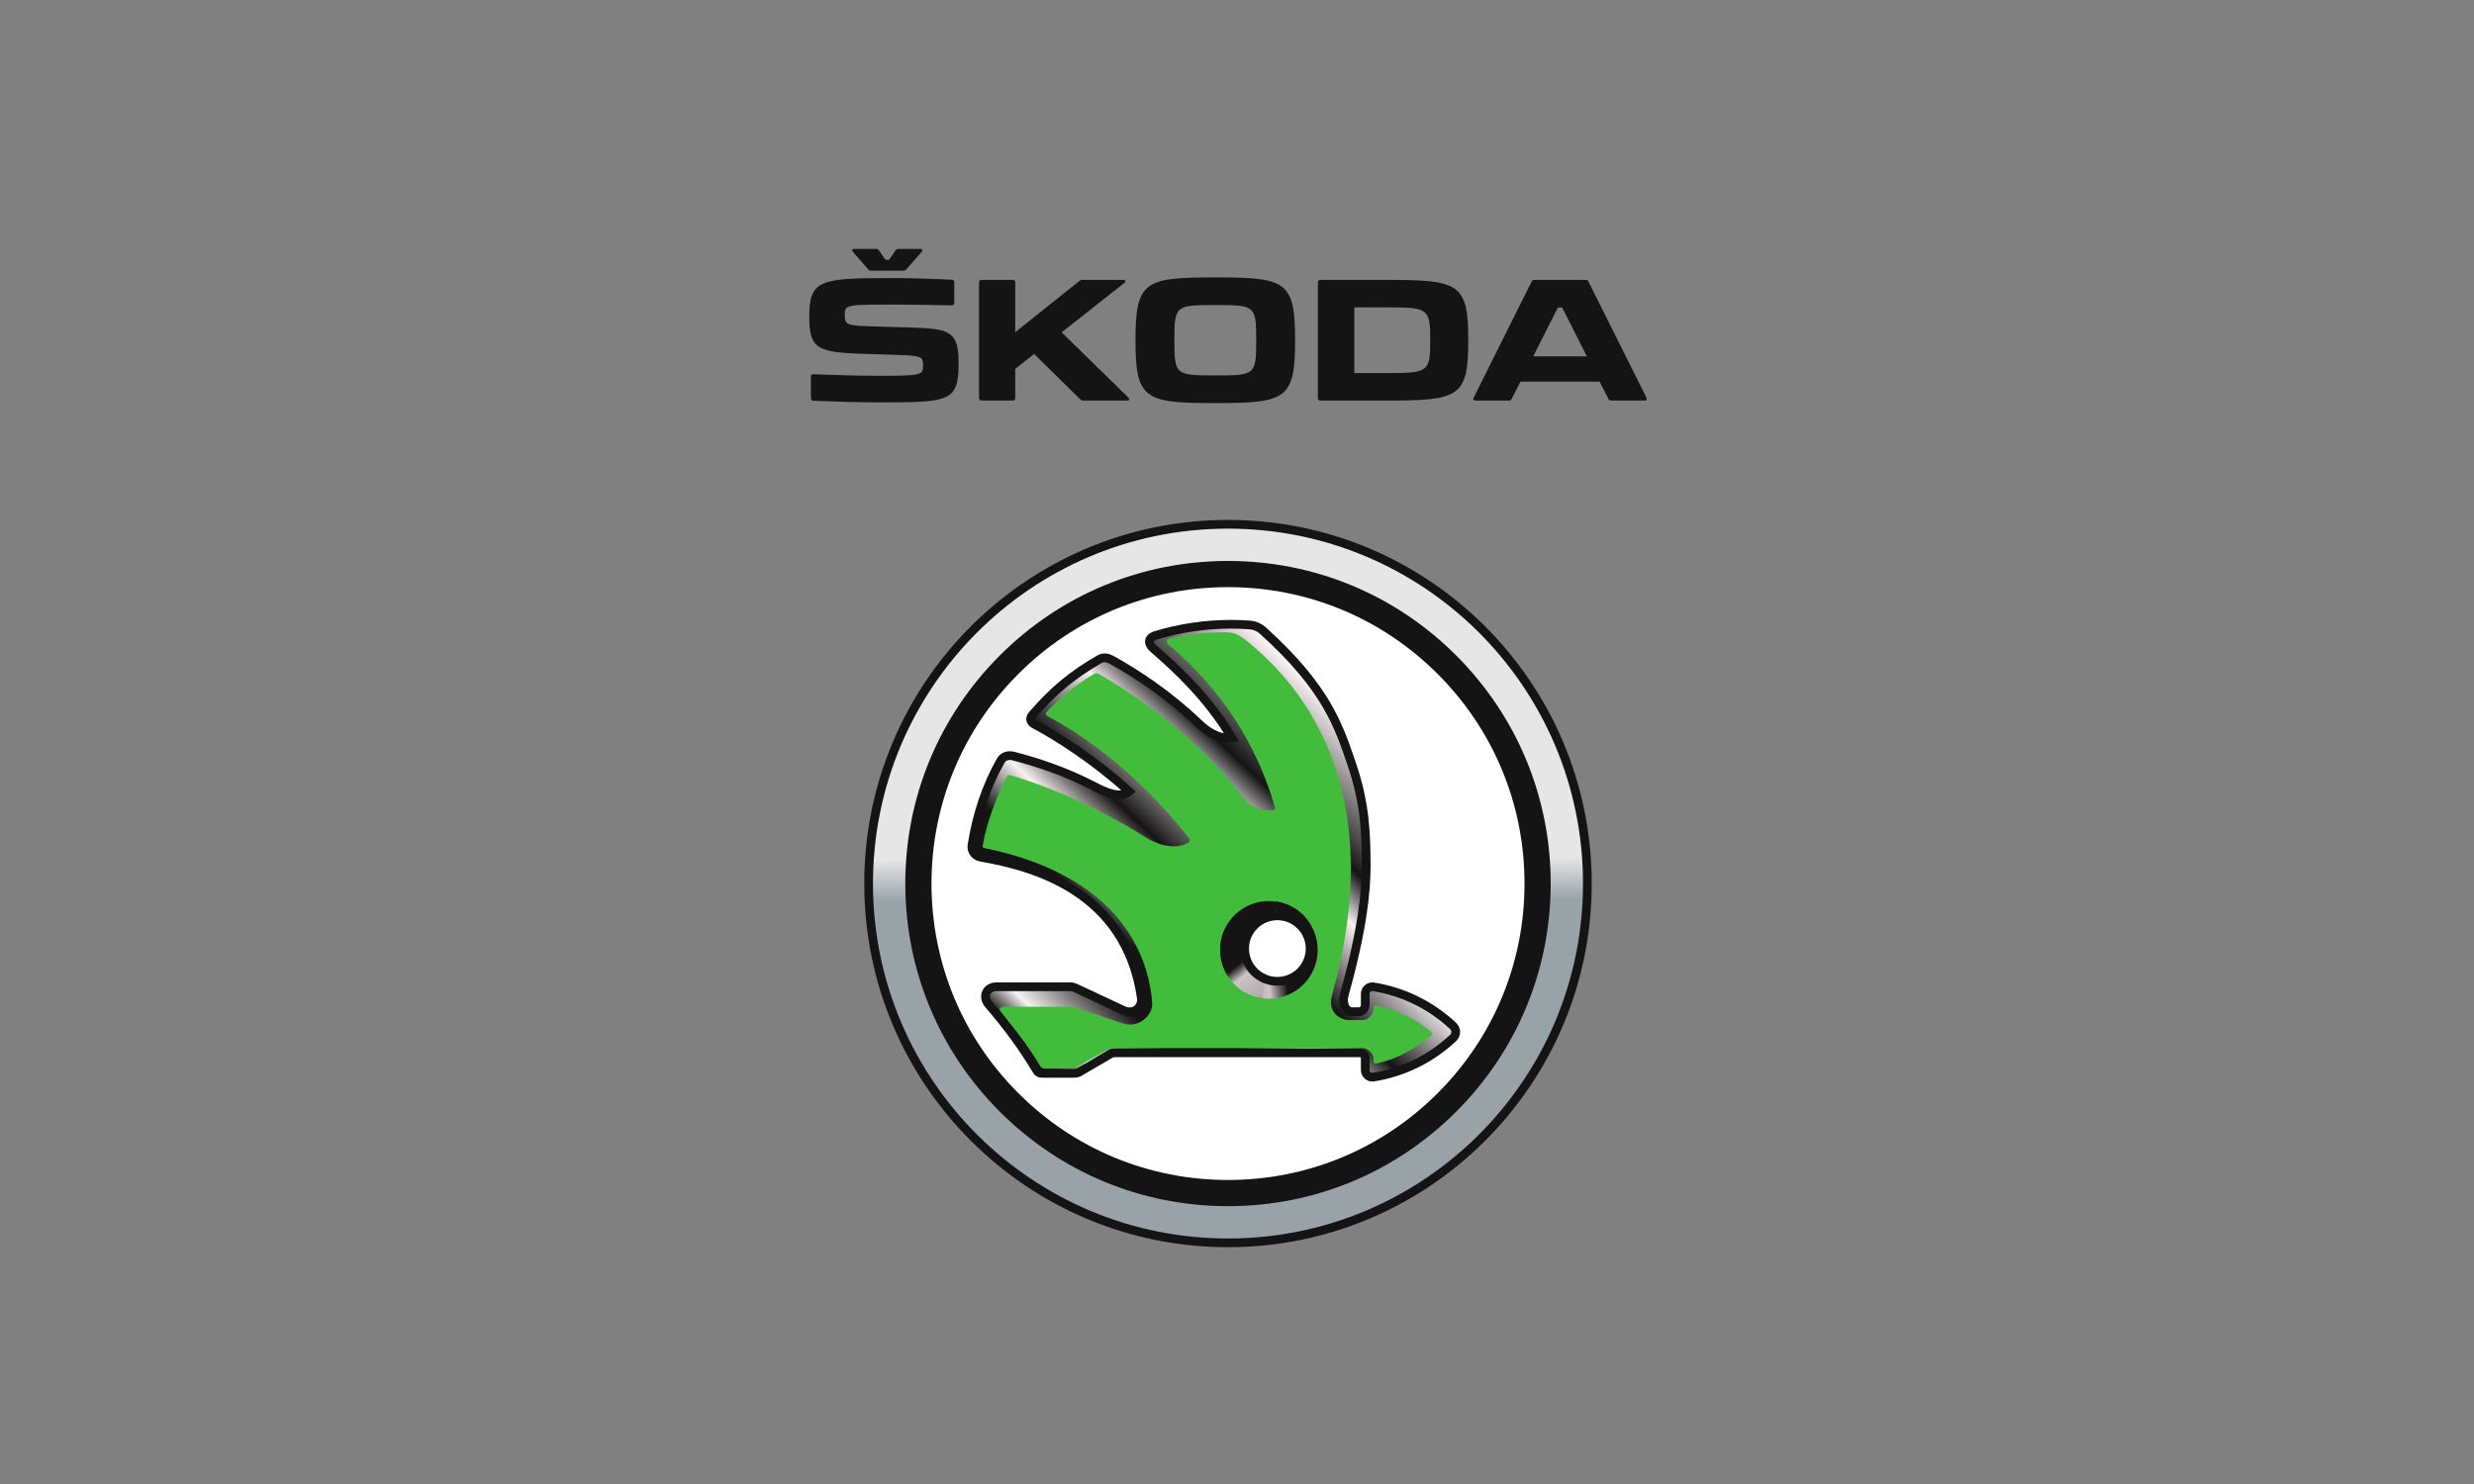 <svg xmlns="http://www.w3.org/2000/svg" width="160" height="96" viewBox="0 0 160 96" fill="none"><rect x="0" y="0" width="160" height="96" fill="#808080" stroke="none"/><path fill-rule="evenodd" clip-rule="evenodd" d="M73.436 21.955V22.064C73.436 25.846 74.055 26.075 78.597 26.075C83.139 26.075 83.757 25.846 83.757 22.052V21.955C83.757 18.173 83.139 17.945 78.597 17.945C74.055 17.945 73.436 18.173 73.436 21.955ZM55.165 16.298L56.152 17.424C56.206 17.488 56.261 17.511 56.347 17.511H58.418C58.505 17.511 58.559 17.488 58.613 17.424L59.6 16.298C59.686 16.199 59.654 16.102 59.513 16.102H58.115C58.027 16.102 57.973 16.134 57.919 16.199L57.497 16.807H57.268L56.846 16.199C56.792 16.134 56.737 16.102 56.64 16.102H55.253C55.11 16.102 55.08 16.199 55.165 16.298ZM68.661 21.5L72.976 25.717C73.084 25.815 73.04 25.912 72.899 25.912H70.058C69.972 25.912 69.918 25.89 69.853 25.826L66.883 22.898L65.658 23.863V25.749C65.658 25.858 65.604 25.912 65.496 25.912H63.479C63.371 25.912 63.316 25.858 63.316 25.749V18.27C63.316 18.162 63.371 18.107 63.479 18.107H65.495C65.604 18.107 65.658 18.162 65.658 18.27V21.49L69.799 18.183C69.864 18.129 69.918 18.107 69.994 18.107L72.638 18.107C72.79 18.107 72.835 18.216 72.715 18.302L68.661 21.5ZM89.721 18.107H85.396C85.288 18.107 85.232 18.162 85.232 18.27V25.749C85.232 25.858 85.288 25.912 85.396 25.912H89.721C94.35 25.912 94.957 25.684 94.957 22.041V21.977C94.957 18.334 94.35 18.107 89.721 18.107ZM102.735 18.227L106.475 25.717C106.529 25.836 106.486 25.912 106.356 25.912H104.199C104.112 25.912 104.047 25.88 104.014 25.792L103.451 24.687H98.334L97.769 25.792C97.738 25.88 97.672 25.912 97.586 25.912L95.427 25.912C95.299 25.912 95.254 25.836 95.309 25.717L99.049 18.227C99.082 18.14 99.146 18.107 99.234 18.107H102.551C102.637 18.107 102.703 18.14 102.735 18.227ZM81.242 21.955V22.064C81.242 24.254 81.155 24.286 78.597 24.286C76.038 24.286 75.951 24.254 75.951 22.064V21.955C75.951 19.766 76.038 19.733 78.597 19.733C81.155 19.733 81.242 19.766 81.242 21.955ZM92.497 22.064V21.955C92.497 19.95 92.333 19.884 89.733 19.884H87.586V24.134H89.733C92.333 24.134 92.497 24.069 92.497 22.064ZM102.626 23.051H99.158L100.751 19.895H101.033L102.626 23.051ZM56.703 26.03C55.621 26.03 53.746 25.976 52.597 25.923C52.499 25.912 52.445 25.858 52.445 25.749V24.362C52.445 24.254 52.499 24.199 52.608 24.21C52.732 24.214 52.857 24.219 52.983 24.223C54.17 24.264 55.449 24.308 56.694 24.308C59.643 24.308 59.698 24.276 59.698 23.635C59.698 23.169 59.675 23.018 58.428 22.974L55.762 22.888C52.792 22.791 52.337 22.519 52.337 20.47C52.337 18.075 53.085 17.988 57.724 17.988C58.906 17.988 60.553 18.042 61.561 18.097C61.658 18.107 61.714 18.162 61.714 18.27V19.593C61.714 19.701 61.658 19.755 61.551 19.755C60.531 19.733 58.601 19.701 57.995 19.701C54.797 19.701 54.635 19.701 54.635 20.319C54.635 20.915 54.657 21.055 55.99 21.099L58.895 21.187C61.399 21.262 61.995 21.424 61.995 23.451C61.995 26.02 61.431 26.03 56.703 26.03Z" fill="#141414"></path><path d="M79.337 33.916C92.173 33.872 102.615 44.241 102.659 57.077C102.703 69.913 92.334 80.355 79.498 80.399C66.662 80.444 56.22 70.074 56.176 57.238C56.131 44.402 66.501 33.96 79.337 33.916Z" fill="url(#paint0_linear_33_1003)" stroke="#141414" stroke-width="0.564" stroke-linecap="square"></path><path d="M79.418 78.027C73.843 78.027 68.603 75.856 64.661 71.914C60.719 67.973 58.548 62.731 58.548 57.158C58.548 51.583 60.719 46.342 64.661 42.401C68.603 38.459 73.843 36.288 79.418 36.288C84.993 36.288 90.234 38.459 94.175 42.401C98.117 46.342 100.288 51.583 100.288 57.158C100.288 62.731 98.117 67.972 94.175 71.914C90.234 75.856 84.993 78.027 79.418 78.027Z" fill="#141414"></path><path d="M79.418 76.333C74.296 76.333 69.48 74.338 65.859 70.717C62.236 67.095 60.242 62.279 60.242 57.158C60.242 52.036 62.236 47.22 65.859 43.599C69.48 39.977 74.296 37.982 79.418 37.982C84.54 37.982 89.356 39.977 92.977 43.599C96.6 47.22 98.594 52.036 98.594 57.158C98.594 62.279 96.6 67.095 92.977 70.717C89.356 74.338 84.54 76.333 79.418 76.333Z" fill="white"></path><path d="M93.975 66.37C92.558 65.039 90.77 64.149 88.823 63.839C88.545 63.796 88.294 64.01 88.294 64.291C88.294 64.52 88.294 64.768 88.294 64.998C88.294 65.208 88.133 65.446 87.922 65.446C87.769 65.446 87.617 65.45 87.463 65.446C86.92 65.438 86.821 64.771 86.93 64.378C88.088 60.227 88.37 57.71 88.357 55.877C88.343 53.928 88.294 51.987 87.415 49.417C86.57 46.945 85.797 44.525 81.711 40.825C81.433 40.575 81.153 40.453 80.779 40.426C80.377 40.398 80.049 40.384 79.64 40.384C77.944 40.384 76.307 40.633 74.76 41.097C74.181 41.272 74.268 41.675 74.586 41.949C76.128 43.269 78.22 45.252 79.663 47.729C78.749 47.818 78.051 47.31 77.464 46.748C75.536 44.912 73.528 43.603 71.933 42.708C71.655 42.552 71.382 42.487 71.106 42.645C69.348 43.667 68.164 44.629 66.768 46.248C66.531 46.523 66.685 46.737 66.917 46.861C68.443 47.669 70.832 49.204 73.023 51.198C72.576 51.574 71.869 51.45 70.843 50.913C68.871 49.877 66.976 49.28 65.529 48.908C65.22 48.829 64.888 48.916 64.728 49.193C63.802 50.802 63.163 52.727 62.861 54.679C62.803 55.054 63.058 55.386 63.432 55.451C66.804 56.041 72.814 57.625 73.812 64.549C73.898 65.155 73.346 65.688 72.62 65.347C71.607 64.872 70.595 64.398 69.582 63.923C69.476 63.874 69.355 63.832 69.239 63.832C67.608 63.832 66.093 63.832 64.463 63.832C63.784 63.832 63.505 64.481 63.946 64.987C65.095 66.309 66.148 67.736 67.048 69.248C67.128 69.382 67.219 69.434 67.375 69.434C68.07 69.434 68.766 69.434 69.46 69.434C69.602 69.434 69.723 69.401 69.846 69.328C70.501 68.944 71.156 68.561 71.813 68.177C71.935 68.104 72.056 68.106 72.198 68.106C77.225 68.106 82.619 68.106 87.912 68.106C88.123 68.106 88.294 68.242 88.294 68.453C88.294 68.71 88.294 68.968 88.294 69.226C88.294 69.507 88.545 69.721 88.823 69.678C90.77 69.367 92.558 68.477 93.975 67.147C94.201 66.937 94.201 66.579 93.975 66.37" fill="url(#paint1_linear_33_1003)"></path><path d="M93.975 66.37C92.558 65.039 90.77 64.149 88.823 63.839C88.545 63.796 88.294 64.01 88.294 64.291C88.294 64.52 88.294 64.768 88.294 64.998C88.294 65.208 88.133 65.446 87.922 65.446C87.769 65.446 87.617 65.45 87.463 65.446C86.92 65.438 86.821 64.771 86.93 64.378C88.088 60.227 88.37 57.71 88.357 55.877C88.343 53.928 88.294 51.987 87.415 49.417C86.57 46.945 85.797 44.525 81.711 40.825C81.433 40.575 81.153 40.453 80.779 40.426C80.377 40.398 80.049 40.384 79.64 40.384C77.944 40.384 76.307 40.633 74.76 41.097C74.181 41.272 74.268 41.675 74.586 41.949C76.128 43.269 78.22 45.252 79.663 47.729C78.749 47.818 78.051 47.31 77.464 46.748C75.536 44.912 73.528 43.603 71.933 42.708C71.655 42.552 71.382 42.487 71.106 42.645C69.348 43.667 68.164 44.629 66.768 46.248C66.531 46.523 66.685 46.737 66.917 46.861C68.443 47.669 70.832 49.204 73.023 51.198C72.576 51.574 71.869 51.45 70.843 50.913C68.871 49.877 66.976 49.28 65.529 48.908C65.22 48.829 64.888 48.916 64.728 49.193C63.802 50.802 63.163 52.727 62.861 54.679C62.803 55.054 63.058 55.386 63.432 55.451C66.804 56.041 72.814 57.625 73.812 64.549C73.898 65.155 73.346 65.688 72.62 65.347C71.607 64.872 70.595 64.398 69.582 63.923C69.476 63.874 69.355 63.832 69.239 63.832C67.608 63.832 66.093 63.832 64.463 63.832C63.784 63.832 63.505 64.481 63.946 64.987C65.095 66.309 66.148 67.736 67.048 69.248C67.128 69.382 67.219 69.434 67.375 69.434C68.07 69.434 68.766 69.434 69.46 69.434C69.602 69.434 69.723 69.401 69.846 69.328C70.501 68.944 71.156 68.561 71.813 68.177C71.935 68.104 72.056 68.106 72.198 68.106C77.225 68.106 82.619 68.106 87.912 68.106C88.123 68.106 88.294 68.242 88.294 68.453C88.294 68.71 88.294 68.968 88.294 69.226C88.294 69.507 88.545 69.721 88.823 69.678C90.77 69.367 92.558 68.477 93.975 67.147C94.201 66.937 94.201 66.579 93.975 66.37" stroke="#141414" stroke-width="0.563"></path><path fill-rule="evenodd" clip-rule="evenodd" d="M89.015 65.047C90.376 65.329 91.496 65.889 92.559 66.757V66.757C92.656 66.837 92.656 66.913 92.559 66.992C91.496 67.859 90.376 68.513 89.015 68.795C88.891 68.819 88.832 68.772 88.832 68.645V68.53C88.832 68.193 88.485 67.802 88.151 67.802C85.883 67.802 83.545 67.802 81.197 67.802C78.115 67.802 75.017 67.802 72.04 67.803C71.828 67.803 71.67 67.868 71.487 67.976C71.193 68.148 70.9 68.314 70.608 68.48C70.323 68.642 70.04 68.803 69.755 68.97C69.571 69.078 69.391 69.126 69.18 69.126C68.913 69.126 68.647 69.127 68.38 69.127C68.115 69.127 67.85 69.127 67.585 69.127C67.427 69.127 67.336 69.076 67.257 68.942C66.532 67.726 65.928 66.962 64.948 65.724C64.888 65.648 64.826 65.57 64.763 65.49C64.571 65.248 64.684 65.127 64.877 65.127C66.322 65.127 67.768 65.128 69.212 65.129C69.331 65.129 69.444 65.145 69.556 65.182C70.085 65.349 70.605 65.527 71.126 65.705C71.635 65.879 72.144 66.053 72.66 66.217C73.622 66.521 74.588 65.698 74.515 64.843C74.094 59.918 70.409 56.233 63.691 54.869C63.533 54.837 63.536 54.822 63.56 54.673C63.562 54.661 63.564 54.649 63.566 54.636C63.8 53.226 64.449 51.6 65.044 50.348C65.15 50.126 65.196 50.11 65.456 50.186C67.897 50.89 71.017 52.246 74.089 54.162C75.222 54.868 76.256 54.873 76.876 54.504C76.989 54.437 76.975 54.321 76.775 54.068C73.553 49.987 70.087 47.58 67.807 46.358C67.622 46.26 67.58 46.175 67.747 45.995C68.548 45.146 69.686 44.212 70.699 43.627C70.889 43.516 70.93 43.513 71.181 43.663C73.701 45.157 77.068 47.431 80.072 51.168C80.117 51.225 80.163 51.285 80.21 51.347C80.594 51.852 81.078 52.487 82.257 52.415C82.269 52.415 82.28 52.414 82.291 52.414C82.412 52.408 82.498 52.405 82.452 52.239C80.972 47.008 77.88 43.648 75.566 41.699C75.319 41.491 75.475 41.342 75.662 41.297C76.616 41.065 77.743 40.947 78.704 40.911C79.925 40.864 80.034 40.924 81.259 41.993C85.766 45.939 89.335 52.987 86.141 64.386C85.865 65.373 86.531 65.987 87.277 65.987H88.161C88.497 65.987 88.832 65.598 88.832 65.264V65.195C88.832 65.069 88.891 65.022 89.015 65.047ZM79.468 61.308C79.468 62.853 80.721 64.107 82.269 64.107C83.813 64.107 85.067 62.853 85.067 61.308C85.067 59.761 83.813 58.509 82.269 58.509C80.721 58.509 79.468 59.761 79.468 61.308Z" fill="#42BD3B"></path><path d="M85.187 60.989C85.439 62.716 84.245 64.318 82.518 64.57C80.792 64.823 79.189 63.63 78.936 61.903C78.683 60.176 79.878 58.572 81.603 58.32C83.33 58.067 84.934 59.262 85.187 60.989Z" fill="url(#paint2_linear_33_1003)"></path><path d="M82.568 58.325L81.618 64.575C82.979 64.769 84.358 64.05 84.946 62.731C85.657 61.137 84.942 59.272 83.349 58.562C83.093 58.448 82.832 58.368 82.568 58.325V58.325Z" fill="url(#paint3_linear_33_1003)"></path><path d="M84.728 61.365C84.728 62.532 83.78 63.481 82.609 63.481C81.44 63.481 80.494 62.532 80.494 61.365C80.494 60.195 81.44 59.246 82.609 59.246C83.78 59.246 84.728 60.195 84.728 61.365Z" fill="white"></path><path d="M84.728 61.365C84.728 62.532 83.78 63.481 82.609 63.481C81.44 63.481 80.494 62.532 80.494 61.365C80.494 60.195 81.44 59.246 82.609 59.246C83.78 59.246 84.728 60.195 84.728 61.365" stroke="#141414" stroke-width="0.563"></path><defs><linearGradient id="paint0_linear_33_1003" x1="102.822" y1="80.401" x2="102.661" y2="33.753" gradientUnits="userSpaceOnUse"><stop stop-color="#99A2A7"></stop><stop offset="0.476" stop-color="#98A3A8"></stop><stop offset="0.535" stop-color="#E6E6E6"></stop><stop offset="1" stop-color="#E6E6E6"></stop></linearGradient><linearGradient id="paint1_linear_33_1003" x1="78.207" y1="83.631" x2="107.116" y2="53.461" gradientUnits="userSpaceOnUse"><stop stop-color="#151313"></stop><stop offset="0.085" stop-color="#151313"></stop><stop offset="0.128" stop-color="#F8F1F1"></stop><stop offset="0.229" stop-color="#151313"></stop><stop offset="0.304" stop-color="#141414"></stop><stop offset="0.382" stop-color="#F8F1F1"></stop><stop offset="0.45" stop-color="#151313"></stop><stop offset="0.565" stop-color="#F8F1F4"></stop><stop offset="0.627" stop-color="#141414"></stop><stop offset="0.787" stop-color="#F8F1F1"></stop><stop offset="1" stop-color="#F8F1F2"></stop></linearGradient><linearGradient id="paint2_linear_33_1003" x1="80.143" y1="62.342" x2="83.112" y2="66.224" gradientUnits="userSpaceOnUse"><stop stop-color="#151313"></stop><stop offset="0.163" stop-color="#CCC4C4"></stop><stop offset="0.496" stop-color="#B7ACAD"></stop><stop offset="1" stop-color="#151313"></stop></linearGradient><linearGradient id="paint3_linear_33_1003" x1="82.278" y1="56.562" x2="77.689" y2="57.175" gradientUnits="userSpaceOnUse"><stop stop-color="#151313"></stop><stop offset="0.25" stop-color="#CCC4C4"></stop><stop offset="0.5" stop-color="#B7ACAD"></stop><stop offset="1" stop-color="#151313"></stop></linearGradient></defs></svg>